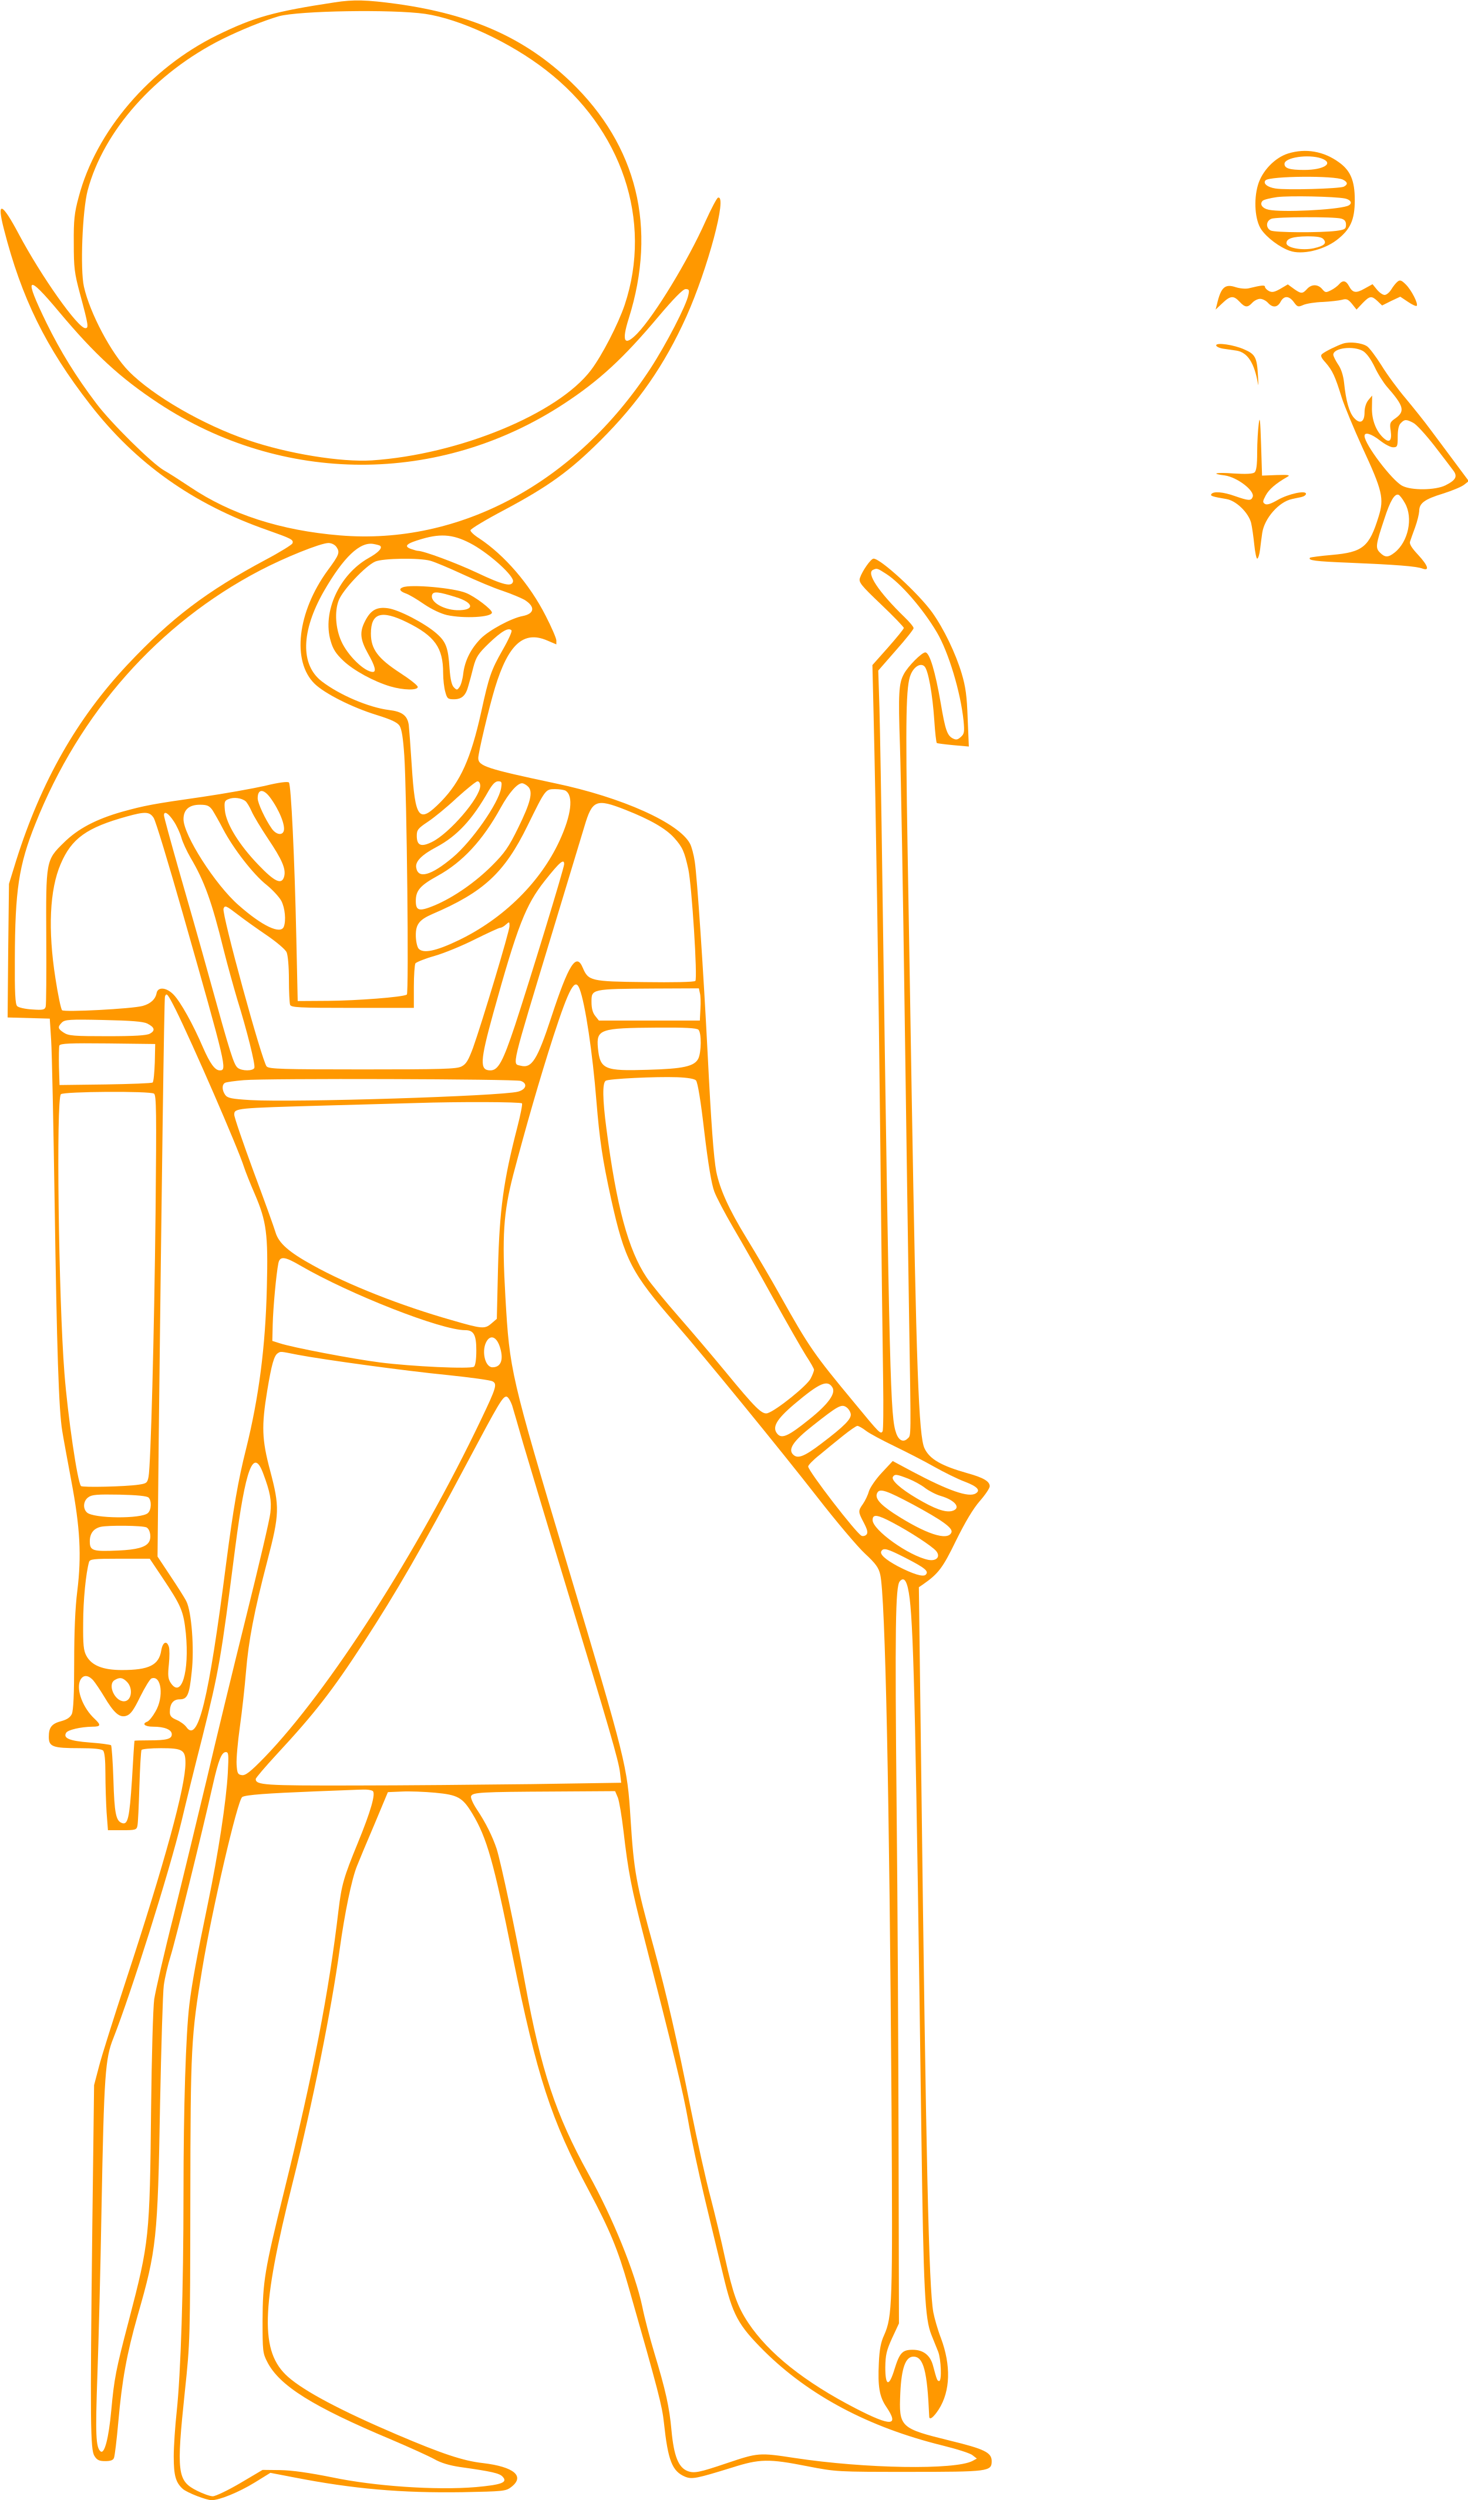 <?xml version="1.0" standalone="no"?>
<!DOCTYPE svg PUBLIC "-//W3C//DTD SVG 20010904//EN"
 "http://www.w3.org/TR/2001/REC-SVG-20010904/DTD/svg10.dtd">
<svg version="1.0" xmlns="http://www.w3.org/2000/svg"
 width="752pt" height="1280pt" viewBox="0 0 752 1280"
 preserveAspectRatio="xMidYMid meet">
<g transform="translate(0,1280) scale(0.1,-0.1)"
fill="#ff9800" stroke="none">
<path d="M1715 12788 c-310 -47 -412 -75 -602 -168 -345 -169 -621 -491 -710
-829 -22 -81 -26 -118 -25 -236 0 -126 3 -152 32 -260 44 -163 45 -175 27
-175 -38 0 -225 264 -341 482 -87 164 -114 172 -76 25 90 -352 214 -605 441
-897 235 -303 528 -511 909 -644 124 -44 135 -49 128 -68 -3 -7 -64 -45 -134
-82 -307 -164 -485 -299 -711 -539 -259 -276 -442 -597 -570 -1002 l-37 -120
-4 -342 -3 -342 108 -3 108 -3 7 -110 c4 -60 12 -438 18 -840 11 -737 21
-1056 39 -1162 5 -32 26 -146 46 -253 46 -243 53 -385 31 -565 -11 -87 -16
-210 -16 -367 0 -159 -4 -245 -12 -263 -8 -17 -24 -28 -52 -36 -51 -13 -66
-32 -66 -81 0 -51 20 -58 159 -58 70 0 111 -4 119 -12 8 -8 12 -49 12 -118 0
-59 3 -148 6 -198 l7 -92 73 0 c68 0 74 2 78 23 3 12 7 102 10 200 3 98 8 182
11 188 4 5 48 9 100 9 111 0 125 -9 125 -76 0 -122 -105 -505 -305 -1114 -62
-190 -125 -388 -138 -440 l-25 -95 -9 -715 c-12 -1022 -10 -1152 11 -1184 13
-21 25 -26 55 -26 28 0 41 5 45 17 4 10 14 92 22 183 19 217 44 351 99 545 97
337 103 392 115 1085 6 294 14 567 19 605 5 39 21 106 35 151 23 72 159 622
217 879 28 123 44 165 66 165 14 0 15 -12 10 -107 -8 -145 -49 -413 -102 -668
-57 -274 -82 -410 -95 -518 -18 -150 -30 -525 -30 -968 0 -484 -14 -922 -35
-1117 -8 -74 -15 -176 -15 -228 0 -98 10 -133 46 -166 23 -20 121 -58 149 -58
41 1 139 41 219 90 l81 50 125 -24 c298 -58 546 -80 862 -75 202 4 219 5 245
25 75 56 17 105 -143 124 -101 11 -211 48 -441 146 -286 122 -473 221 -557
295 -145 128 -140 346 24 998 101 402 197 878 240 1191 26 187 61 357 88 425
11 28 51 124 90 215 l69 165 72 3 c39 2 116 -1 170 -6 117 -11 140 -24 190
-106 75 -124 110 -248 206 -726 126 -623 197 -841 393 -1208 105 -197 147
-297 201 -487 154 -538 173 -613 182 -698 21 -195 42 -249 109 -277 35 -14 59
-9 240 47 142 45 187 46 385 7 149 -29 153 -29 520 -29 410 0 425 2 425 55 0
44 -37 62 -214 105 -256 63 -262 68 -254 245 6 127 27 185 67 185 52 0 71 -73
81 -307 1 -21 23 -3 49 37 60 94 63 226 11 365 -16 41 -33 101 -39 132 -23
130 -37 751 -62 2772 l-12 940 22 15 c79 55 101 85 169 225 47 95 87 162 121
201 28 32 51 66 51 76 0 25 -32 44 -115 67 -134 38 -193 72 -219 127 -30 62
-42 412 -66 1825 -5 327 -15 892 -21 1255 -11 668 -8 823 16 881 17 42 52 62
71 42 19 -19 41 -141 50 -276 4 -62 10 -114 13 -116 3 -2 42 -7 85 -11 l79 -7
-6 144 c-4 114 -10 161 -31 231 -31 103 -91 228 -151 312 -70 97 -264 275
-300 275 -14 0 -58 -63 -70 -99 -7 -22 5 -37 109 -136 64 -61 116 -115 116
-120 -1 -6 -37 -50 -81 -100 l-80 -90 6 -250 c12 -504 25 -1333 35 -2240 5
-511 12 -1041 14 -1176 2 -135 1 -251 -3 -257 -10 -16 -15 -11 -146 148 -205
247 -229 281 -377 545 -46 83 -124 215 -173 295 -92 150 -138 253 -156 343
-13 70 -26 243 -44 602 -21 417 -54 908 -66 984 -5 35 -16 76 -24 91 -55 106
-348 238 -692 310 -349 74 -393 88 -393 129 0 27 55 259 86 361 68 222 146
293 267 241 l47 -20 0 20 c0 11 -25 69 -55 127 -82 161 -210 310 -342 397 -24
15 -43 33 -43 40 0 7 78 54 173 104 227 121 335 199 493 356 194 193 328 386
440 634 109 243 212 625 162 609 -6 -2 -35 -57 -64 -121 -89 -200 -260 -481
-349 -574 -67 -69 -82 -43 -44 77 146 464 43 884 -297 1211 -234 224 -504 345
-891 399 -156 21 -221 23 -318 8z m463 -59 c177 -26 435 -145 619 -288 389
-301 547 -770 403 -1202 -34 -100 -115 -257 -172 -333 -169 -224 -676 -433
-1123 -463 -158 -10 -431 34 -635 104 -227 77 -486 226 -610 352 -90 91 -200
299 -230 433 -20 88 -8 390 19 493 81 305 345 602 688 774 99 49 216 96 292
118 103 28 580 36 749 12z m-1875 -1526 c182 -217 312 -337 507 -466 636 -420
1441 -422 2079 -4 180 118 304 232 483 445 81 96 127 142 140 142 18 0 20 -5
14 -31 -10 -52 -114 -253 -195 -377 -384 -586 -978 -904 -1590 -853 -304 25
-560 108 -769 249 -48 32 -107 70 -132 84 -61 35 -273 244 -347 343 -106 140
-183 266 -254 410 -119 244 -103 258 64 58z m2122 -1193 c92 -53 209 -160 203
-187 -6 -29 -50 -19 -187 46 -107 50 -271 111 -301 111 -5 0 -21 5 -36 10 -37
14 -22 28 58 51 102 30 169 22 263 -31z m-701 -11 c18 -27 14 -39 -46 -120
-155 -213 -184 -465 -66 -580 52 -50 190 -120 316 -159 77 -24 107 -38 119
-56 11 -18 18 -63 24 -152 13 -198 24 -1218 13 -1224 -20 -13 -258 -31 -404
-32 l-155 -1 -7 320 c-9 416 -27 788 -38 799 -6 6 -53 0 -122 -17 -62 -14
-207 -40 -323 -57 -253 -36 -294 -44 -410 -76 -133 -38 -227 -87 -299 -159
-91 -89 -91 -91 -89 -490 1 -181 0 -338 -3 -349 -5 -16 -14 -18 -70 -14 -35 2
-70 10 -76 17 -10 9 -13 70 -12 239 1 354 20 482 105 694 227 570 630 1025
1150 1297 130 68 310 140 351 141 16 0 33 -8 42 -21z m224 6 c12 -11 -11 -35
-60 -62 -150 -85 -238 -276 -194 -425 12 -42 27 -65 65 -101 53 -50 156 -106
240 -131 68 -20 141 -21 141 -3 0 8 -41 40 -92 73 -112 73 -148 121 -148 200
0 106 53 123 185 58 142 -70 185 -130 185 -259 0 -33 5 -77 11 -97 9 -34 13
-38 44 -38 41 0 61 19 74 68 6 20 18 64 26 97 14 52 25 69 80 122 65 62 100
82 115 66 5 -4 -16 -50 -46 -102 -58 -102 -69 -133 -109 -316 -53 -239 -106
-356 -205 -458 -115 -117 -133 -94 -151 186 -6 95 -13 187 -15 205 -7 49 -34
69 -101 77 -104 13 -254 77 -345 147 -110 85 -106 256 11 461 101 175 185 255
255 242 16 -3 32 -7 34 -10z m257 -76 c22 -6 96 -37 165 -69 69 -32 161 -71
205 -85 44 -15 94 -36 112 -46 56 -35 52 -71 -10 -83 -58 -11 -171 -72 -214
-115 -51 -52 -82 -113 -90 -180 -3 -28 -12 -59 -19 -68 -12 -17 -14 -17 -29
-2 -11 11 -18 41 -22 95 -7 109 -18 138 -67 181 -59 52 -194 122 -249 129 -57
8 -88 -9 -117 -66 -29 -56 -25 -94 15 -166 36 -63 44 -94 25 -94 -43 0 -130
85 -162 158 -29 65 -35 151 -13 208 20 53 137 177 187 199 40 17 225 20 283 4z
m2336 -68 c74 -48 187 -178 258 -298 60 -101 122 -307 137 -454 5 -56 4 -66
-14 -82 -17 -15 -24 -16 -42 -7 -28 15 -38 44 -61 180 -28 162 -57 260 -79
260 -18 0 -89 -71 -110 -111 -26 -48 -29 -99 -20 -364 5 -148 16 -760 24
-1360 8 -599 19 -1308 23 -1575 10 -629 11 -597 -8 -615 -21 -21 -45 -10 -58
27 -30 85 -34 233 -71 2828 -5 382 -12 781 -15 886 l-6 191 90 103 c50 56 91
108 91 114 0 7 -21 32 -46 56 -134 130 -199 228 -161 243 20 9 21 8 68 -22z
m-2081 -1084 c0 -61 -159 -245 -248 -288 -55 -27 -77 -18 -77 32 0 30 6 38 57
72 32 21 99 76 149 123 51 46 98 84 105 84 8 0 14 -10 14 -23z m107 -12 c-13
-77 -150 -273 -248 -355 -112 -94 -178 -111 -187 -51 -5 31 29 65 103 104 107
57 185 141 269 290 19 32 33 47 48 47 18 0 20 -4 15 -35z m138 8 c27 -26 13
-82 -51 -212 -48 -98 -69 -128 -133 -192 -85 -85 -195 -162 -294 -204 -80 -33
-97 -29 -97 23 0 53 23 79 110 127 130 71 233 183 325 350 42 76 85 125 109
125 8 0 22 -8 31 -17z m192 -21 c42 -26 30 -125 -31 -257 -98 -212 -287 -398
-515 -508 -118 -57 -186 -71 -208 -42 -7 11 -13 40 -13 67 0 56 18 79 84 108
264 113 370 211 489 454 91 185 91 186 140 186 23 0 47 -4 54 -8z m-1514 -34
c47 -63 81 -146 70 -174 -9 -23 -40 -16 -61 14 -33 47 -72 130 -72 155 0 48
29 50 63 5z m-125 -20 c7 -6 21 -29 31 -52 10 -23 48 -86 84 -140 72 -107 92
-154 83 -192 -12 -46 -47 -31 -133 59 -99 103 -164 209 -171 278 -4 44 -2 50
19 58 26 11 66 6 87 -11z m1946 -44 c127 -50 207 -96 250 -144 42 -47 52 -69
72 -160 18 -85 48 -560 36 -572 -6 -6 -117 -8 -259 -6 -278 3 -289 6 -318 74
-33 79 -72 17 -161 -254 -72 -219 -100 -263 -157 -248 -44 11 -53 -28 168 701
73 242 145 478 159 525 40 135 60 143 210 84z m-2116 -1 c10 -16 35 -59 55
-98 53 -101 156 -233 222 -285 31 -25 65 -62 76 -82 19 -36 25 -101 13 -132
-16 -42 -111 3 -232 110 -120 105 -282 359 -282 440 0 49 29 74 84 74 37 0 48
-5 64 -27z m-301 -40 c10 -14 77 -236 150 -492 223 -783 227 -801 189 -801
-25 0 -50 35 -86 117 -51 119 -115 234 -151 271 -37 38 -81 41 -87 7 -6 -31
-31 -54 -71 -65 -55 -15 -402 -33 -413 -22 -6 6 -21 79 -34 163 -39 249 -30
454 27 586 56 131 133 186 339 243 94 26 116 25 137 -7z m104 -19 c14 -21 31
-58 38 -82 6 -23 28 -70 47 -103 71 -120 109 -225 169 -469 20 -80 52 -194 70
-255 49 -157 94 -336 88 -352 -6 -17 -64 -17 -85 0 -20 15 -38 72 -143 452
-47 171 -120 426 -161 568 -40 141 -74 264 -74 273 0 25 23 11 51 -32z m1999
-218 c0 -20 -177 -598 -252 -826 -62 -186 -86 -230 -126 -230 -56 0 -53 47 14
290 126 454 167 557 265 681 76 96 99 115 99 85z m-1671 -259 c31 -24 97 -71
147 -105 50 -34 96 -73 102 -87 7 -15 12 -75 12 -140 0 -62 3 -120 6 -129 5
-14 43 -16 320 -16 l314 0 0 108 c0 59 4 113 8 120 5 6 48 24 98 38 49 14 142
52 207 85 65 32 123 59 129 59 6 0 20 7 30 17 17 15 18 15 18 -8 0 -27 -141
-495 -187 -624 -24 -64 -35 -83 -59 -95 -25 -13 -102 -15 -506 -15 -411 0
-479 2 -492 15 -23 24 -231 782 -221 808 7 19 14 15 74 -31z m1750 -380 c29
-74 67 -332 86 -572 17 -206 31 -299 75 -501 70 -316 104 -380 331 -641 135
-154 538 -647 729 -892 95 -122 204 -251 241 -285 55 -51 70 -72 78 -107 26
-109 47 -1132 58 -2734 6 -1004 4 -1065 -38 -1160 -17 -36 -24 -75 -27 -142
-6 -122 3 -173 38 -225 68 -100 26 -102 -155 -9 -264 136 -448 283 -552 439
-55 83 -78 147 -119 332 -18 85 -52 225 -74 310 -23 85 -68 288 -101 451 -71
358 -123 583 -190 829 -91 329 -102 390 -119 660 -17 270 -21 287 -327 1310
-288 964 -292 980 -314 1359 -18 314 -10 432 40 626 65 246 135 490 206 710
81 248 111 303 134 242z m616 -20 c4 -13 5 -50 3 -82 l-3 -60 -258 0 -259 0
-19 24 c-13 16 -19 39 -19 72 0 66 -1 66 322 68 l228 1 5 -23z m-2685 -86 c83
-167 319 -708 350 -806 7 -22 32 -85 56 -140 59 -138 68 -202 61 -475 -7 -305
-41 -565 -107 -830 -40 -158 -65 -304 -101 -580 -91 -710 -145 -928 -205 -841
-9 12 -31 28 -50 36 -26 11 -34 20 -34 40 0 42 17 65 50 65 40 0 50 22 62 140
14 121 -1 309 -27 361 -9 19 -47 78 -83 132 l-65 98 6 597 c15 1294 28 2258
32 2270 8 22 14 14 55 -67z m-146 -71 c38 -19 43 -36 14 -52 -17 -9 -75 -13
-218 -13 -171 0 -199 2 -223 18 -31 20 -33 29 -10 52 15 15 39 17 212 13 145
-3 204 -8 225 -18z m2824 -32 c16 -16 15 -116 -1 -148 -20 -39 -75 -52 -259
-57 -222 -7 -244 2 -255 111 -9 97 10 103 303 105 143 1 203 -2 212 -11z
m-2785 -167 c-2 -52 -6 -98 -11 -103 -4 -4 -113 -8 -242 -10 l-235 -3 -3 94
c-1 52 0 101 2 108 5 11 52 13 248 11 l243 -3 -2 -94z m2772 -92 c9 -9 25
-107 43 -264 20 -167 37 -268 51 -305 11 -30 55 -113 97 -185 42 -71 134 -233
204 -360 70 -126 146 -259 168 -294 23 -35 42 -68 42 -74 0 -5 -7 -25 -17 -44
-17 -36 -176 -164 -221 -178 -28 -8 -60 23 -218 215 -61 74 -168 200 -238 280
-70 80 -143 169 -163 199 -95 142 -155 365 -207 766 -19 145 -21 231 -3 242
15 10 255 22 366 18 53 -2 88 -8 96 -16z m-897 -3 c36 -13 28 -44 -15 -55 -89
-23 -1143 -56 -1371 -43 -96 6 -116 10 -128 26 -17 24 -18 52 -2 62 6 4 50 10
97 14 117 10 1390 6 1419 -4z m-1879 -65 c12 -8 13 -96 8 -599 -7 -638 -25
-1306 -36 -1362 -6 -32 -10 -35 -51 -41 -67 -10 -287 -15 -295 -7 -18 17 -68
360 -85 578 -30 385 -43 1403 -18 1428 14 14 455 17 477 3z m1885 -50 c3 -5
-8 -60 -24 -122 -71 -275 -91 -418 -99 -727 l-6 -254 -28 -24 c-34 -29 -47
-28 -202 17 -258 73 -535 182 -712 281 -124 68 -176 114 -192 170 -7 24 -57
163 -112 310 -54 147 -99 278 -99 291 0 34 7 34 465 47 215 6 426 12 470 13
212 7 534 6 539 -2z m-1136 -830 c255 -148 722 -331 845 -331 44 0 57 -24 57
-104 0 -47 -5 -77 -12 -83 -18 -13 -320 1 -483 22 -140 18 -450 77 -512 98
l-38 12 2 85 c2 84 18 258 29 313 8 37 32 35 112 -12z m1021 -412 c23 -67 9
-109 -36 -109 -41 0 -59 93 -27 138 20 28 47 16 63 -29z m-1034 -45 c132 -25
546 -82 770 -104 115 -12 218 -26 228 -32 25 -13 19 -33 -57 -192 -323 -678
-784 -1395 -1111 -1733 -73 -75 -98 -94 -116 -91 -21 3 -24 9 -27 54 -2 29 6
117 17 195 11 79 25 205 31 279 13 159 41 307 110 571 62 238 63 274 14 459
-43 161 -45 228 -15 411 22 133 35 179 54 191 16 10 10 10 102 -8z m2739 -167
c19 -30 -21 -86 -119 -164 -103 -83 -137 -99 -160 -77 -33 34 -11 75 86 157
127 107 168 125 193 84z m-1640 -94 c8 -27 33 -112 55 -190 23 -77 119 -399
215 -715 230 -757 275 -912 282 -973 l6 -52 -458 -7 c-253 -3 -664 -7 -915 -7
-454 -1 -499 2 -499 33 0 6 49 63 108 127 192 207 283 323 445 572 169 260
294 476 532 924 160 301 180 335 199 335 8 0 21 -21 30 -47z m1734 -42 c4 -25
-32 -62 -151 -152 -88 -67 -121 -79 -144 -56 -28 27 1 70 99 147 129 102 148
113 173 96 11 -7 21 -23 23 -35z m78 -86 c18 -14 84 -49 146 -79 62 -30 154
-77 203 -105 50 -28 120 -63 158 -77 63 -24 82 -44 55 -60 -36 -22 -139 14
-324 112 l-101 54 -56 -60 c-31 -33 -60 -76 -66 -95 -5 -19 -19 -48 -30 -64
-26 -37 -26 -40 4 -97 18 -35 22 -50 14 -60 -6 -7 -17 -10 -25 -7 -26 10 -274
332 -274 355 0 7 26 34 58 59 31 26 85 70 120 98 35 28 68 51 74 51 6 0 26
-11 44 -25z m-3088 -218 c36 -96 44 -139 37 -202 -3 -33 -60 -274 -125 -535
-65 -261 -155 -632 -200 -825 -46 -192 -122 -507 -170 -700 -49 -192 -93 -386
-100 -430 -6 -45 -13 -290 -16 -560 -7 -662 -9 -682 -114 -1085 -67 -254 -75
-298 -90 -460 -13 -143 -35 -227 -55 -210 -24 20 -27 85 -16 392 6 167 16 548
21 848 13 691 19 772 61 876 89 226 286 849 349 1110 22 93 69 284 105 424 88
352 96 401 170 977 53 407 93 514 143 380z m3304 -27 c28 -11 67 -32 87 -48
20 -15 56 -34 81 -41 75 -22 106 -64 56 -77 -35 -8 -88 11 -178 64 -85 50
-134 94 -124 111 10 15 18 14 78 -9z m24 -132 c150 -81 206 -121 198 -143 -18
-47 -134 -8 -297 98 -74 49 -98 80 -82 106 13 22 49 9 181 -61z m-3915 35 c16
-16 15 -62 -3 -79 -31 -31 -281 -29 -313 3 -22 21 -18 60 8 78 18 13 46 15
159 13 88 -2 141 -7 149 -15z m3813 -129 c89 -47 196 -117 220 -143 26 -29 5
-55 -38 -47 -100 20 -286 153 -286 204 0 32 25 28 104 -14z m-3823 -24 c19
-11 26 -54 11 -76 -16 -25 -62 -38 -154 -42 -133 -6 -148 -2 -148 47 0 40 19
65 55 74 39 9 217 7 236 -3z m3888 -156 c99 -51 121 -68 103 -86 -13 -13 -65
3 -144 44 -63 34 -93 61 -83 77 11 18 30 13 124 -35z m-3807 -101 c97 -145
108 -171 120 -285 19 -198 -23 -337 -78 -253 -13 20 -15 38 -9 94 4 38 4 79 0
90 -11 35 -32 24 -39 -19 -12 -75 -63 -100 -201 -100 -98 0 -155 23 -182 72
-15 27 -18 56 -17 168 0 117 14 256 30 313 5 15 21 17 158 17 l153 0 65 -97z
m3828 -108 c21 -175 32 -668 60 -2750 11 -798 18 -935 51 -1018 12 -29 27 -68
35 -87 15 -40 19 -150 5 -150 -10 0 -12 6 -31 77 -14 55 -50 83 -105 83 -53 0
-67 -16 -93 -100 -28 -92 -47 -87 -47 10 1 64 6 86 35 150 l35 75 -2 900 c-1
495 -5 1278 -10 1740 -9 925 -6 1132 16 1159 24 28 40 -1 51 -89z m-4183 -417
c11 -13 36 -50 56 -83 51 -86 80 -111 115 -99 21 7 37 29 70 97 24 48 50 91
58 94 51 19 65 -95 20 -170 -14 -25 -32 -47 -41 -51 -30 -11 -14 -26 29 -26
59 0 96 -15 96 -39 0 -24 -26 -31 -117 -31 -40 0 -74 -1 -74 -2 -1 -2 -7 -92
-13 -200 -13 -198 -21 -233 -52 -221 -30 11 -38 50 -43 220 -3 94 -9 174 -12
178 -4 3 -53 10 -109 14 -104 8 -138 22 -121 50 9 15 75 30 134 31 44 0 46 8
11 41 -58 54 -93 144 -75 192 13 33 40 35 68 5z m173 -8 c34 -34 24 -100 -15
-100 -48 0 -86 87 -47 109 25 15 40 13 62 -9z m1259 -559 c17 -11 -9 -103 -76
-266 -73 -178 -83 -214 -99 -345 -49 -418 -130 -837 -279 -1440 -100 -404
-109 -461 -110 -660 0 -155 1 -168 24 -212 62 -122 233 -229 636 -398 94 -40
193 -85 220 -100 33 -19 77 -32 130 -40 164 -23 204 -32 220 -50 27 -29 -4
-41 -137 -53 -202 -17 -518 4 -737 50 -120 24 -205 36 -266 37 l-90 1 -115
-68 c-63 -37 -126 -67 -140 -67 -14 0 -50 13 -80 28 -102 51 -107 90 -63 509
27 254 27 269 28 983 1 783 4 835 61 1180 49 297 181 866 205 880 17 11 127
19 379 29 113 4 221 9 240 9 19 1 41 -2 49 -7z m1256 -34 c7 -18 20 -95 29
-172 24 -207 40 -291 106 -547 147 -572 201 -795 225 -934 14 -82 52 -261 85
-399 33 -137 75 -313 94 -390 49 -207 76 -257 210 -391 230 -228 536 -391 914
-484 73 -18 143 -40 154 -50 l22 -17 -22 -12 c-89 -47 -548 -40 -911 15 -183
28 -188 27 -346 -26 -145 -49 -170 -54 -205 -40 -45 19 -68 77 -80 205 -11
123 -30 207 -89 402 -22 73 -50 179 -61 235 -37 173 -150 452 -276 679 -167
302 -242 528 -324 974 -48 264 -124 621 -146 690 -21 63 -56 134 -101 201 -20
30 -33 60 -30 68 8 20 47 22 425 24 l313 2 14 -33z"/>
<path d="M2063 9793 c-21 -8 -15 -20 15 -31 16 -5 58 -30 94 -55 40 -27 87
-49 118 -56 88 -19 230 -11 230 13 0 16 -87 82 -132 100 -61 26 -285 46 -325
29z m272 -50 c95 -29 98 -69 6 -67 -74 3 -141 45 -127 80 7 17 32 15 121 -13z"/>
<path d="M6598 12014 c-67 -21 -133 -89 -154 -161 -23 -78 -15 -181 17 -228
29 -42 94 -91 146 -109 62 -22 171 3 239 54 71 54 94 103 94 206 0 99 -22 151
-81 193 -78 57 -171 73 -261 45z m171 -25 c67 -24 14 -59 -88 -59 -75 0 -101
8 -101 31 0 33 122 51 189 28z m111 -109 c25 -13 25 -25 3 -36 -25 -10 -293
-18 -349 -9 -41 6 -66 26 -51 42 23 22 356 25 397 3z m9 -96 c34 -7 42 -29 12
-39 -64 -20 -331 -33 -401 -19 -34 7 -49 29 -32 46 6 6 39 14 74 19 66 8 293
3 347 -7z m-19 -103 c18 -5 25 -14 25 -31 0 -22 -5 -26 -50 -32 -81 -10 -315
-9 -336 2 -26 14 -24 49 4 60 26 10 320 11 357 1z m-90 -106 c18 -21 3 -34
-50 -46 -59 -13 -140 2 -140 26 0 24 32 34 106 35 53 0 75 -4 84 -15z"/>
<path d="M7159 11358 c-9 -7 -23 -25 -32 -40 -10 -16 -25 -28 -34 -28 -10 0
-27 12 -40 28 l-22 27 -40 -22 c-45 -26 -62 -23 -81 13 -15 28 -32 31 -51 8
-7 -8 -25 -22 -41 -30 -26 -13 -29 -13 -45 6 -22 26 -55 26 -78 0 -23 -25 -30
-25 -68 2 l-30 22 -39 -23 c-30 -17 -42 -19 -58 -11 -11 6 -20 16 -20 21 0 11
-17 9 -83 -7 -16 -4 -46 -1 -68 6 -54 18 -75 -1 -95 -88 l-7 -27 35 33 c41 39
57 40 88 7 28 -30 41 -31 65 -5 10 11 28 20 40 20 12 0 30 -9 40 -20 24 -27
49 -25 65 5 17 32 43 32 68 -2 18 -25 22 -26 49 -14 17 7 61 14 99 15 38 2 82
7 98 11 24 7 32 3 52 -21 l23 -29 31 33 c37 38 46 39 77 10 l23 -22 46 23 47
22 39 -26 c22 -15 42 -24 45 -21 10 10 -28 83 -56 110 -22 22 -30 24 -42 14z"/>
<path d="M6880 11041 c-30 -10 -90 -39 -107 -53 -10 -8 -6 -19 18 -45 35 -41
48 -68 82 -178 14 -44 62 -159 106 -256 103 -222 112 -261 83 -354 -48 -156
-81 -182 -239 -196 -59 -5 -109 -12 -112 -14 -13 -14 25 -19 201 -26 240 -10
344 -18 375 -30 38 -14 28 16 -23 71 -32 34 -45 55 -41 67 3 10 15 43 26 73
11 30 20 67 21 83 0 41 27 61 122 90 47 15 96 35 109 46 l23 18 -70 94 c-39
52 -95 128 -126 169 -30 41 -88 113 -127 160 -40 47 -96 123 -124 169 -29 46
-62 90 -74 98 -27 18 -89 25 -123 14z m102 -38 c19 -12 40 -41 60 -82 16 -35
45 -80 62 -100 87 -99 95 -126 45 -162 -29 -20 -31 -25 -25 -65 7 -50 -6 -64
-36 -37 -39 35 -62 94 -60 158 l1 60 -20 -24 c-11 -14 -19 -38 -19 -62 0 -51
-24 -63 -55 -27 -24 28 -40 85 -50 180 -4 36 -15 71 -31 93 -13 20 -24 42 -24
49 0 35 103 47 152 19z m258 -368 c16 -8 64 -61 107 -116 43 -56 87 -113 97
-127 24 -31 14 -50 -40 -77 -51 -25 -174 -27 -221 -2 -53 28 -193 213 -193
255 0 22 34 12 79 -23 24 -19 54 -35 67 -35 22 0 24 4 24 54 0 36 5 60 16 70
19 20 28 20 64 1z m-43 -411 c43 -75 17 -198 -53 -253 -33 -26 -49 -26 -75 0
-24 24 -22 39 23 174 29 90 52 129 72 122 6 -2 21 -21 33 -43z"/>
<path d="M6230 11032 c0 -6 16 -14 35 -17 19 -3 50 -7 69 -10 57 -9 92 -64
110 -170 2 -16 3 3 0 43 -5 92 -14 109 -70 133 -53 24 -144 37 -144 21z"/>
<path d="M6448 10630 c-4 -30 -8 -96 -8 -146 0 -65 -4 -95 -14 -103 -9 -7 -43
-9 -107 -5 -91 7 -121 -1 -45 -10 64 -9 155 -79 143 -110 -8 -21 -21 -20 -90
4 -61 22 -112 26 -122 10 -6 -9 7 -13 78 -25 49 -8 112 -69 126 -122 5 -21 12
-71 16 -110 4 -40 11 -73 15 -73 5 0 12 21 15 48 3 26 8 64 11 84 11 74 85
159 152 173 12 3 33 7 47 10 14 3 25 10 25 17 0 19 -89 0 -144 -31 -36 -21
-56 -27 -66 -21 -13 8 -12 14 4 44 17 31 50 60 111 95 16 9 6 11 -55 9 l-75
-3 -5 160 c-4 128 -7 149 -12 105z"/>
</g>
</svg>
